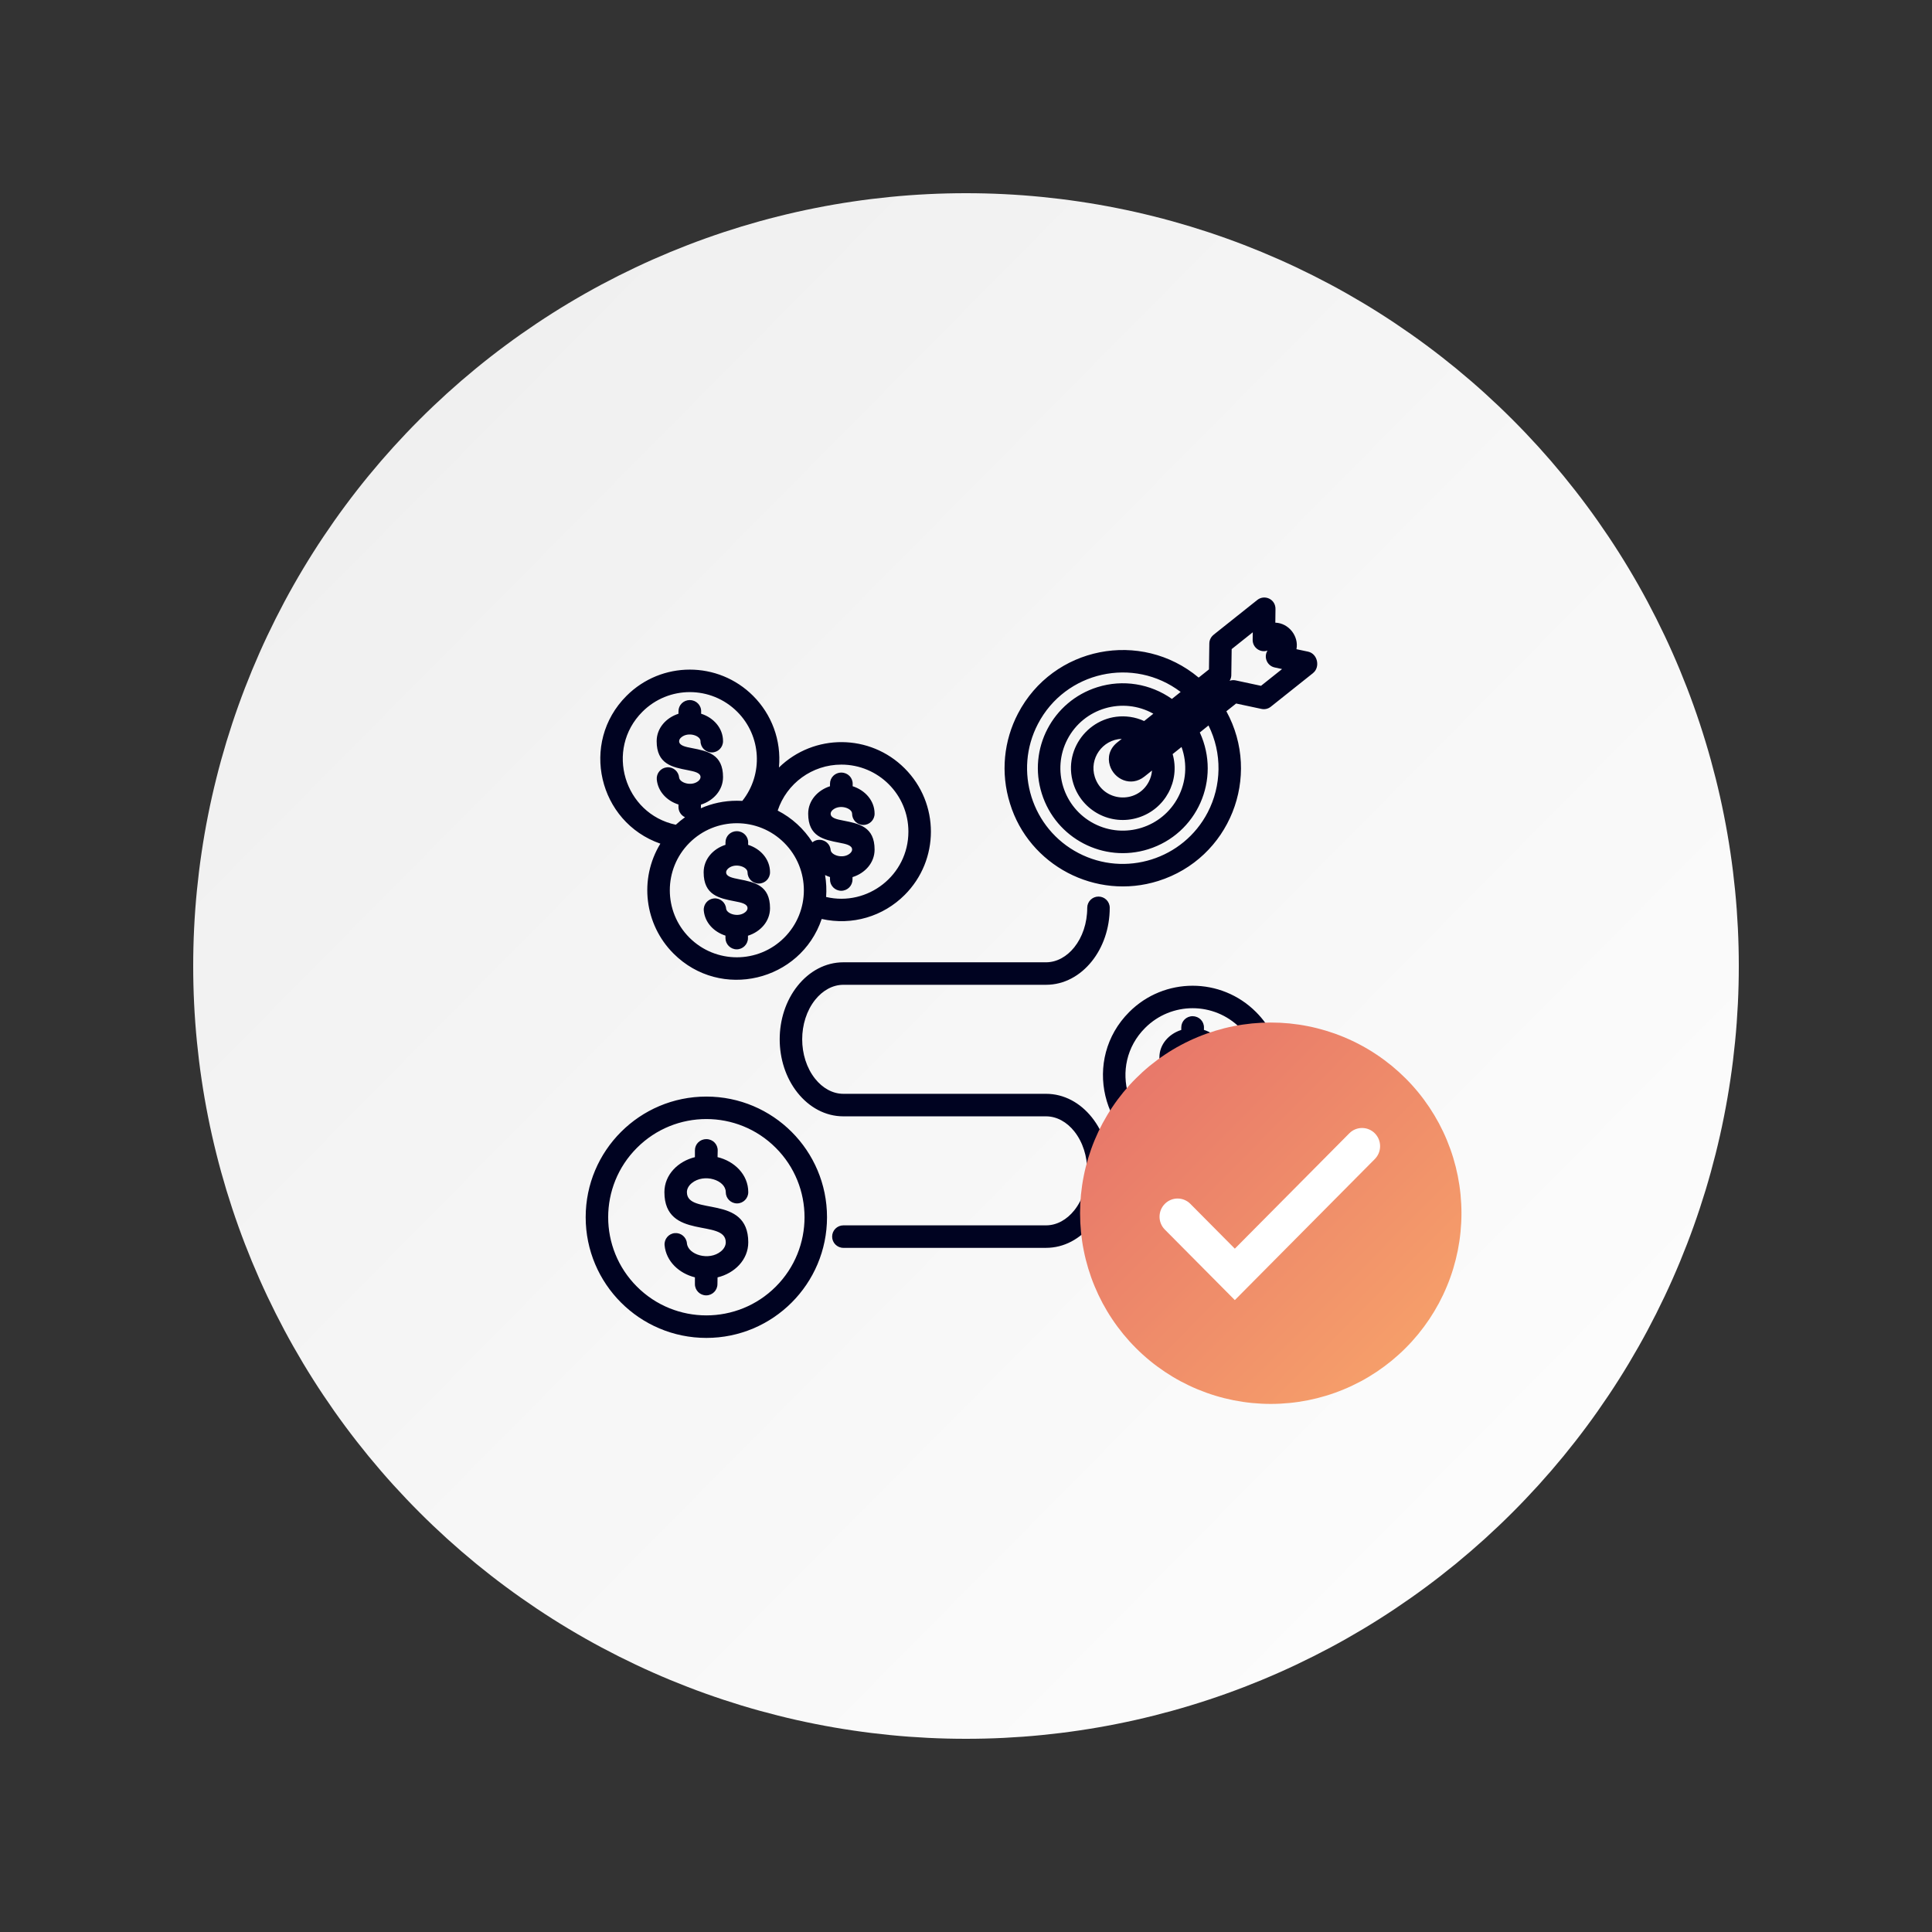 <svg xmlns="http://www.w3.org/2000/svg" xmlns:xlink="http://www.w3.org/1999/xlink" width="500" zoomAndPan="magnify" viewBox="0 0 375 375" height="500" preserveAspectRatio="xMidYMid meet" version="1.0"><rect x="0" y="0" width="375" height="375" fill="#333333" stroke="none"/><defs><clipPath id="0b0b07c64b"><path d="M 37.5 37.5 L 337.5 37.5 L 337.5 337.5 L 37.5 337.5 Z M 37.5 37.5 " clip-rule="nonzero"/></clipPath><clipPath id="55758a8ed8"><path d="M 337.5 187.5 C 337.5 189.953 337.441 192.41 337.32 194.859 C 337.199 197.312 337.02 199.758 336.777 202.203 C 336.535 204.645 336.238 207.082 335.875 209.508 C 335.516 211.938 335.098 214.355 334.617 216.762 C 334.141 219.172 333.602 221.566 333.004 223.945 C 332.406 226.328 331.754 228.695 331.043 231.043 C 330.328 233.391 329.559 235.723 328.73 238.035 C 327.906 240.344 327.02 242.633 326.082 244.902 C 325.141 247.172 324.148 249.414 323.098 251.633 C 322.047 253.852 320.945 256.043 319.789 258.211 C 318.633 260.375 317.422 262.508 316.16 264.617 C 314.898 266.723 313.586 268.793 312.219 270.836 C 310.855 272.875 309.445 274.883 307.98 276.855 C 306.52 278.828 305.008 280.762 303.453 282.66 C 301.895 284.555 300.293 286.414 298.645 288.234 C 296.992 290.051 295.301 291.832 293.566 293.566 C 291.832 295.301 290.055 296.992 288.234 298.645 C 286.414 300.293 284.555 301.895 282.66 303.453 C 280.762 305.008 278.828 306.52 276.855 307.98 C 274.883 309.445 272.875 310.855 270.836 312.219 C 268.793 313.586 266.723 314.898 264.617 316.16 C 262.508 317.422 260.375 318.633 258.211 319.789 C 256.043 320.945 253.852 322.047 251.633 323.098 C 249.414 324.148 247.172 325.141 244.902 326.082 C 242.633 327.02 240.344 327.906 238.035 328.73 C 235.723 329.559 233.391 330.328 231.043 331.039 C 228.695 331.754 226.328 332.406 223.945 333.004 C 221.566 333.602 219.172 334.141 216.762 334.617 C 214.355 335.098 211.938 335.516 209.508 335.875 C 207.082 336.238 204.645 336.535 202.203 336.777 C 199.758 337.02 197.312 337.199 194.859 337.32 C 192.41 337.441 189.953 337.5 187.5 337.5 C 185.047 337.5 182.59 337.441 180.141 337.32 C 177.688 337.199 175.242 337.02 172.797 336.777 C 170.355 336.535 167.918 336.238 165.492 335.875 C 163.062 335.516 160.645 335.098 158.238 334.617 C 155.828 334.141 153.434 333.602 151.055 333.004 C 148.672 332.406 146.305 331.754 143.957 331.043 C 141.609 330.328 139.277 329.559 136.965 328.73 C 134.656 327.906 132.367 327.02 130.098 326.082 C 127.828 325.141 125.586 324.148 123.367 323.098 C 121.148 322.047 118.957 320.945 116.789 319.789 C 114.625 318.633 112.488 317.422 110.383 316.16 C 108.277 314.898 106.207 313.586 104.164 312.219 C 102.125 310.855 100.117 309.445 98.145 307.98 C 96.172 306.52 94.238 305.008 92.34 303.453 C 90.445 301.895 88.586 300.293 86.766 298.645 C 84.945 296.992 83.168 295.301 81.434 293.566 C 79.699 291.832 78.008 290.051 76.355 288.234 C 74.707 286.414 73.105 284.555 71.547 282.66 C 69.992 280.762 68.48 278.828 67.02 276.855 C 65.555 274.883 64.145 272.875 62.781 270.836 C 61.414 268.793 60.102 266.723 58.84 264.617 C 57.578 262.508 56.367 260.375 55.211 258.211 C 54.055 256.043 52.953 253.852 51.902 251.633 C 50.852 249.414 49.859 247.172 48.918 244.902 C 47.98 242.633 47.094 240.344 46.27 238.035 C 45.441 235.723 44.672 233.391 43.957 231.043 C 43.246 228.695 42.59 226.328 41.996 223.945 C 41.398 221.566 40.859 219.172 40.383 216.762 C 39.902 214.355 39.484 211.938 39.125 209.508 C 38.762 207.082 38.465 204.645 38.223 202.203 C 37.98 199.758 37.801 197.312 37.68 194.859 C 37.559 192.41 37.5 189.953 37.5 187.5 C 37.5 185.047 37.559 182.59 37.68 180.141 C 37.801 177.688 37.98 175.242 38.223 172.797 C 38.465 170.355 38.762 167.918 39.125 165.492 C 39.484 163.062 39.902 160.645 40.383 158.238 C 40.859 155.828 41.398 153.434 41.996 151.055 C 42.59 148.672 43.246 146.305 43.957 143.957 C 44.672 141.609 45.441 139.277 46.27 136.965 C 47.094 134.656 47.98 132.367 48.918 130.098 C 49.859 127.828 50.852 125.586 51.902 123.367 C 52.953 121.148 54.055 118.957 55.211 116.789 C 56.367 114.625 57.578 112.488 58.84 110.383 C 60.102 108.277 61.414 106.207 62.781 104.164 C 64.145 102.125 65.555 100.117 67.02 98.145 C 68.48 96.172 69.992 94.238 71.547 92.34 C 73.105 90.445 74.707 88.586 76.355 86.766 C 78.008 84.945 79.699 83.168 81.434 81.434 C 83.168 79.699 84.945 78.008 86.766 76.355 C 88.586 74.707 90.445 73.105 92.34 71.547 C 94.238 69.992 96.172 68.48 98.145 67.02 C 100.117 65.555 102.125 64.145 104.164 62.781 C 106.207 61.414 108.277 60.102 110.383 58.84 C 112.488 57.578 114.625 56.367 116.789 55.211 C 118.957 54.055 121.148 52.953 123.367 51.902 C 125.586 50.852 127.828 49.859 130.098 48.918 C 132.367 47.98 134.656 47.094 136.965 46.27 C 139.277 45.441 141.609 44.672 143.957 43.957 C 146.305 43.246 148.672 42.59 151.055 41.996 C 153.434 41.398 155.828 40.859 158.238 40.383 C 160.645 39.902 163.062 39.484 165.492 39.125 C 167.918 38.762 170.355 38.465 172.797 38.223 C 175.242 37.98 177.688 37.801 180.141 37.68 C 182.59 37.559 185.047 37.5 187.5 37.5 C 189.953 37.5 192.41 37.559 194.859 37.68 C 197.312 37.801 199.758 37.98 202.203 38.223 C 204.645 38.465 207.082 38.762 209.508 39.125 C 211.938 39.484 214.355 39.902 216.762 40.383 C 219.172 40.859 221.566 41.398 223.945 41.996 C 226.328 42.59 228.695 43.246 231.043 43.957 C 233.391 44.672 235.723 45.441 238.035 46.27 C 240.344 47.094 242.633 47.98 244.902 48.918 C 247.172 49.859 249.414 50.852 251.633 51.902 C 253.852 52.953 256.043 54.055 258.211 55.211 C 260.375 56.367 262.508 57.578 264.617 58.84 C 266.723 60.102 268.793 61.414 270.836 62.781 C 272.875 64.145 274.883 65.555 276.855 67.02 C 278.828 68.48 280.762 69.992 282.66 71.547 C 284.555 73.105 286.414 74.707 288.234 76.355 C 290.055 78.008 291.832 79.699 293.566 81.434 C 295.301 83.168 296.992 84.945 298.645 86.766 C 300.293 88.586 301.895 90.445 303.453 92.34 C 305.008 94.238 306.52 96.172 307.98 98.145 C 309.445 100.117 310.855 102.125 312.219 104.164 C 313.586 106.207 314.898 108.277 316.16 110.383 C 317.422 112.488 318.633 114.625 319.789 116.789 C 320.945 118.957 322.047 121.148 323.098 123.367 C 324.148 125.586 325.141 127.828 326.082 130.098 C 327.02 132.367 327.906 134.656 328.73 136.965 C 329.559 139.277 330.328 141.609 331.039 143.957 C 331.754 146.305 332.406 148.672 333.004 151.055 C 333.602 153.434 334.141 155.828 334.617 158.238 C 335.098 160.645 335.516 163.062 335.875 165.492 C 336.238 167.918 336.535 170.355 336.777 172.797 C 337.02 175.242 337.199 177.688 337.32 180.141 C 337.441 182.59 337.5 185.047 337.5 187.5 Z M 337.5 187.5 " clip-rule="nonzero"/></clipPath><linearGradient x1="-0" gradientTransform="matrix(300, 0, 0, 300, 37.5, 37.5)" y1="-0" x2="1.005" gradientUnits="userSpaceOnUse" y2="0.995" id="532ad7d72d"><stop stop-opacity="1" stop-color="rgb(93.3%, 93.3%, 93.3%)" offset="0"/><stop stop-opacity="1" stop-color="rgb(93.402%, 93.402%, 93.402%)" offset="0.031"/><stop stop-opacity="1" stop-color="rgb(93.61%, 93.61%, 93.61%)" offset="0.062"/><stop stop-opacity="1" stop-color="rgb(93.816%, 93.816%, 93.816%)" offset="0.094"/><stop stop-opacity="1" stop-color="rgb(94.023%, 94.023%, 94.023%)" offset="0.125"/><stop stop-opacity="1" stop-color="rgb(94.231%, 94.231%, 94.231%)" offset="0.156"/><stop stop-opacity="1" stop-color="rgb(94.437%, 94.437%, 94.437%)" offset="0.188"/><stop stop-opacity="1" stop-color="rgb(94.644%, 94.644%, 94.644%)" offset="0.219"/><stop stop-opacity="1" stop-color="rgb(94.85%, 94.85%, 94.85%)" offset="0.25"/><stop stop-opacity="1" stop-color="rgb(95.058%, 95.058%, 95.058%)" offset="0.281"/><stop stop-opacity="1" stop-color="rgb(95.265%, 95.265%, 95.265%)" offset="0.312"/><stop stop-opacity="1" stop-color="rgb(95.471%, 95.471%, 95.471%)" offset="0.344"/><stop stop-opacity="1" stop-color="rgb(95.679%, 95.679%, 95.679%)" offset="0.375"/><stop stop-opacity="1" stop-color="rgb(95.885%, 95.885%, 95.885%)" offset="0.406"/><stop stop-opacity="1" stop-color="rgb(96.092%, 96.092%, 96.092%)" offset="0.438"/><stop stop-opacity="1" stop-color="rgb(96.3%, 96.3%, 96.3%)" offset="0.469"/><stop stop-opacity="1" stop-color="rgb(96.506%, 96.506%, 96.506%)" offset="0.498"/><stop stop-opacity="1" stop-color="rgb(96.609%, 96.609%, 96.609%)" offset="0.5"/><stop stop-opacity="1" stop-color="rgb(96.713%, 96.713%, 96.713%)" offset="0.502"/><stop stop-opacity="1" stop-color="rgb(96.817%, 96.817%, 96.817%)" offset="0.531"/><stop stop-opacity="1" stop-color="rgb(96.919%, 96.919%, 96.919%)" offset="0.562"/><stop stop-opacity="1" stop-color="rgb(97.127%, 97.127%, 97.127%)" offset="0.594"/><stop stop-opacity="1" stop-color="rgb(97.334%, 97.334%, 97.334%)" offset="0.625"/><stop stop-opacity="1" stop-color="rgb(97.54%, 97.54%, 97.54%)" offset="0.656"/><stop stop-opacity="1" stop-color="rgb(97.748%, 97.748%, 97.748%)" offset="0.688"/><stop stop-opacity="1" stop-color="rgb(97.954%, 97.954%, 97.954%)" offset="0.719"/><stop stop-opacity="1" stop-color="rgb(98.161%, 98.161%, 98.161%)" offset="0.75"/><stop stop-opacity="1" stop-color="rgb(98.369%, 98.369%, 98.369%)" offset="0.781"/><stop stop-opacity="1" stop-color="rgb(98.575%, 98.575%, 98.575%)" offset="0.812"/><stop stop-opacity="1" stop-color="rgb(98.782%, 98.782%, 98.782%)" offset="0.844"/><stop stop-opacity="1" stop-color="rgb(98.988%, 98.988%, 98.988%)" offset="0.875"/><stop stop-opacity="1" stop-color="rgb(99.196%, 99.196%, 99.196%)" offset="0.906"/><stop stop-opacity="1" stop-color="rgb(99.402%, 99.402%, 99.402%)" offset="0.938"/><stop stop-opacity="1" stop-color="rgb(99.609%, 99.609%, 99.609%)" offset="0.969"/><stop stop-opacity="1" stop-color="rgb(99.817%, 99.817%, 99.817%)" offset="1"/></linearGradient><clipPath id="a74ac38a10"><path d="M 113 115.312 L 259 115.312 L 259 260 L 113 260 Z M 113 115.312 " clip-rule="nonzero"/></clipPath><clipPath id="b351153a7a"><path d="M 209.641 198.473 L 283.891 198.473 L 283.891 272.723 L 209.641 272.723 Z M 209.641 198.473 " clip-rule="nonzero"/></clipPath><clipPath id="12d881ac18"><path d="M 283.668 235.484 C 283.668 236.695 283.605 237.906 283.488 239.113 C 283.371 240.32 283.191 241.516 282.957 242.707 C 282.719 243.895 282.426 245.07 282.074 246.23 C 281.723 247.391 281.312 248.531 280.848 249.648 C 280.387 250.77 279.867 251.863 279.297 252.934 C 278.723 254.004 278.102 255.039 277.43 256.047 C 276.754 257.055 276.035 258.027 275.266 258.965 C 274.496 259.902 273.684 260.801 272.824 261.656 C 271.969 262.516 271.07 263.328 270.133 264.098 C 269.195 264.867 268.223 265.586 267.215 266.262 C 266.207 266.934 265.172 267.559 264.102 268.129 C 263.031 268.699 261.938 269.219 260.816 269.68 C 259.699 270.145 258.559 270.555 257.398 270.906 C 256.238 271.258 255.062 271.551 253.875 271.789 C 252.684 272.023 251.488 272.203 250.281 272.32 C 249.074 272.438 247.863 272.5 246.652 272.5 C 245.441 272.5 244.23 272.438 243.023 272.32 C 241.82 272.203 240.621 272.023 239.434 271.789 C 238.242 271.551 237.066 271.258 235.91 270.906 C 234.75 270.555 233.609 270.145 232.488 269.68 C 231.367 269.219 230.273 268.699 229.203 268.129 C 228.137 267.559 227.098 266.934 226.09 266.262 C 225.082 265.586 224.109 264.867 223.172 264.098 C 222.234 263.328 221.336 262.516 220.48 261.656 C 219.621 260.801 218.809 259.902 218.039 258.965 C 217.273 258.027 216.551 257.055 215.879 256.047 C 215.203 255.039 214.582 254.004 214.008 252.934 C 213.438 251.863 212.922 250.77 212.457 249.648 C 211.992 248.531 211.586 247.391 211.234 246.23 C 210.883 245.07 210.586 243.895 210.352 242.707 C 210.113 241.516 209.938 240.32 209.816 239.113 C 209.699 237.906 209.641 236.695 209.641 235.484 C 209.641 234.273 209.699 233.062 209.816 231.855 C 209.938 230.652 210.113 229.453 210.352 228.266 C 210.586 227.074 210.883 225.902 211.234 224.742 C 211.586 223.582 211.992 222.441 212.457 221.32 C 212.922 220.199 213.438 219.105 214.008 218.035 C 214.582 216.969 215.203 215.93 215.879 214.922 C 216.551 213.914 217.273 212.941 218.039 212.004 C 218.809 211.066 219.621 210.168 220.48 209.312 C 221.336 208.457 222.234 207.641 223.172 206.871 C 224.109 206.105 225.082 205.383 226.09 204.711 C 227.098 204.035 228.137 203.414 229.203 202.844 C 230.273 202.27 231.367 201.754 232.488 201.289 C 233.609 200.824 234.75 200.418 235.91 200.066 C 237.066 199.715 238.242 199.418 239.434 199.184 C 240.621 198.945 241.82 198.77 243.023 198.648 C 244.23 198.531 245.441 198.473 246.652 198.473 C 247.863 198.473 249.074 198.531 250.281 198.648 C 251.488 198.77 252.684 198.945 253.875 199.184 C 255.062 199.418 256.238 199.715 257.398 200.066 C 258.559 200.418 259.699 200.824 260.816 201.289 C 261.938 201.754 263.031 202.27 264.102 202.844 C 265.172 203.414 266.207 204.035 267.215 204.711 C 268.223 205.383 269.195 206.105 270.133 206.871 C 271.07 207.641 271.969 208.457 272.824 209.312 C 273.684 210.168 274.496 211.066 275.266 212.004 C 276.035 212.941 276.754 213.914 277.43 214.922 C 278.102 215.93 278.723 216.969 279.297 218.035 C 279.867 219.105 280.387 220.199 280.848 221.32 C 281.312 222.441 281.723 223.582 282.074 224.742 C 282.426 225.902 282.719 227.074 282.957 228.266 C 283.191 229.453 283.371 230.652 283.488 231.855 C 283.605 233.062 283.668 234.273 283.668 235.484 Z M 283.668 235.484 " clip-rule="nonzero"/></clipPath><linearGradient x1="-0" gradientTransform="matrix(74.027, 0, 0, 74.027, 209.639, 198.471)" y1="-0" x2="1.005" gradientUnits="userSpaceOnUse" y2="0.995" id="62d133d266"><stop stop-opacity="1" stop-color="rgb(89.799%, 44.299%, 41.599%)" offset="0"/><stop stop-opacity="1" stop-color="rgb(89.859%, 44.463%, 41.599%)" offset="0.016"/><stop stop-opacity="1" stop-color="rgb(89.98%, 44.789%, 41.599%)" offset="0.031"/><stop stop-opacity="1" stop-color="rgb(90.1%, 45.117%, 41.599%)" offset="0.047"/><stop stop-opacity="1" stop-color="rgb(90.221%, 45.445%, 41.599%)" offset="0.062"/><stop stop-opacity="1" stop-color="rgb(90.341%, 45.772%, 41.599%)" offset="0.078"/><stop stop-opacity="1" stop-color="rgb(90.46%, 46.1%, 41.599%)" offset="0.094"/><stop stop-opacity="1" stop-color="rgb(90.581%, 46.426%, 41.599%)" offset="0.109"/><stop stop-opacity="1" stop-color="rgb(90.701%, 46.754%, 41.599%)" offset="0.125"/><stop stop-opacity="1" stop-color="rgb(90.822%, 47.081%, 41.599%)" offset="0.141"/><stop stop-opacity="1" stop-color="rgb(90.942%, 47.409%, 41.599%)" offset="0.156"/><stop stop-opacity="1" stop-color="rgb(91.063%, 47.736%, 41.599%)" offset="0.172"/><stop stop-opacity="1" stop-color="rgb(91.183%, 48.064%, 41.599%)" offset="0.188"/><stop stop-opacity="1" stop-color="rgb(91.304%, 48.39%, 41.599%)" offset="0.203"/><stop stop-opacity="1" stop-color="rgb(91.425%, 48.718%, 41.599%)" offset="0.219"/><stop stop-opacity="1" stop-color="rgb(91.545%, 49.045%, 41.599%)" offset="0.234"/><stop stop-opacity="1" stop-color="rgb(91.666%, 49.373%, 41.599%)" offset="0.25"/><stop stop-opacity="1" stop-color="rgb(91.786%, 49.699%, 41.599%)" offset="0.266"/><stop stop-opacity="1" stop-color="rgb(91.907%, 50.027%, 41.599%)" offset="0.281"/><stop stop-opacity="1" stop-color="rgb(92.027%, 50.354%, 41.599%)" offset="0.297"/><stop stop-opacity="1" stop-color="rgb(92.146%, 50.682%, 41.599%)" offset="0.312"/><stop stop-opacity="1" stop-color="rgb(92.267%, 51.009%, 41.599%)" offset="0.328"/><stop stop-opacity="1" stop-color="rgb(92.387%, 51.337%, 41.599%)" offset="0.344"/><stop stop-opacity="1" stop-color="rgb(92.508%, 51.665%, 41.599%)" offset="0.359"/><stop stop-opacity="1" stop-color="rgb(92.628%, 51.991%, 41.599%)" offset="0.375"/><stop stop-opacity="1" stop-color="rgb(92.749%, 52.319%, 41.599%)" offset="0.391"/><stop stop-opacity="1" stop-color="rgb(92.87%, 52.646%, 41.599%)" offset="0.406"/><stop stop-opacity="1" stop-color="rgb(92.99%, 52.974%, 41.599%)" offset="0.422"/><stop stop-opacity="1" stop-color="rgb(93.111%, 53.3%, 41.599%)" offset="0.438"/><stop stop-opacity="1" stop-color="rgb(93.231%, 53.629%, 41.599%)" offset="0.453"/><stop stop-opacity="1" stop-color="rgb(93.352%, 53.955%, 41.599%)" offset="0.469"/><stop stop-opacity="1" stop-color="rgb(93.472%, 54.283%, 41.599%)" offset="0.484"/><stop stop-opacity="1" stop-color="rgb(93.593%, 54.61%, 41.599%)" offset="0.498"/><stop stop-opacity="1" stop-color="rgb(93.654%, 54.774%, 41.599%)" offset="0.5"/><stop stop-opacity="1" stop-color="rgb(93.713%, 54.938%, 41.599%)" offset="0.502"/><stop stop-opacity="1" stop-color="rgb(93.774%, 55.101%, 41.599%)" offset="0.516"/><stop stop-opacity="1" stop-color="rgb(93.834%, 55.264%, 41.599%)" offset="0.531"/><stop stop-opacity="1" stop-color="rgb(93.953%, 55.592%, 41.599%)" offset="0.547"/><stop stop-opacity="1" stop-color="rgb(94.073%, 55.919%, 41.599%)" offset="0.562"/><stop stop-opacity="1" stop-color="rgb(94.194%, 56.247%, 41.599%)" offset="0.578"/><stop stop-opacity="1" stop-color="rgb(94.315%, 56.573%, 41.599%)" offset="0.594"/><stop stop-opacity="1" stop-color="rgb(94.435%, 56.902%, 41.599%)" offset="0.609"/><stop stop-opacity="1" stop-color="rgb(94.556%, 57.228%, 41.599%)" offset="0.625"/><stop stop-opacity="1" stop-color="rgb(94.676%, 57.556%, 41.599%)" offset="0.641"/><stop stop-opacity="1" stop-color="rgb(94.797%, 57.884%, 41.599%)" offset="0.656"/><stop stop-opacity="1" stop-color="rgb(94.917%, 58.211%, 41.599%)" offset="0.672"/><stop stop-opacity="1" stop-color="rgb(95.038%, 58.539%, 41.599%)" offset="0.688"/><stop stop-opacity="1" stop-color="rgb(95.158%, 58.865%, 41.599%)" offset="0.703"/><stop stop-opacity="1" stop-color="rgb(95.279%, 59.193%, 41.599%)" offset="0.719"/><stop stop-opacity="1" stop-color="rgb(95.399%, 59.52%, 41.599%)" offset="0.734"/><stop stop-opacity="1" stop-color="rgb(95.52%, 59.848%, 41.599%)" offset="0.75"/><stop stop-opacity="1" stop-color="rgb(95.639%, 60.175%, 41.599%)" offset="0.766"/><stop stop-opacity="1" stop-color="rgb(95.76%, 60.503%, 41.599%)" offset="0.781"/><stop stop-opacity="1" stop-color="rgb(95.88%, 60.829%, 41.599%)" offset="0.797"/><stop stop-opacity="1" stop-color="rgb(96.001%, 61.157%, 41.599%)" offset="0.812"/><stop stop-opacity="1" stop-color="rgb(96.121%, 61.484%, 41.599%)" offset="0.828"/><stop stop-opacity="1" stop-color="rgb(96.242%, 61.812%, 41.599%)" offset="0.844"/><stop stop-opacity="1" stop-color="rgb(96.362%, 62.138%, 41.599%)" offset="0.859"/><stop stop-opacity="1" stop-color="rgb(96.483%, 62.466%, 41.599%)" offset="0.875"/><stop stop-opacity="1" stop-color="rgb(96.603%, 62.793%, 41.599%)" offset="0.891"/><stop stop-opacity="1" stop-color="rgb(96.724%, 63.121%, 41.599%)" offset="0.906"/><stop stop-opacity="1" stop-color="rgb(96.844%, 63.448%, 41.599%)" offset="0.922"/><stop stop-opacity="1" stop-color="rgb(96.965%, 63.776%, 41.599%)" offset="0.938"/><stop stop-opacity="1" stop-color="rgb(97.086%, 64.104%, 41.599%)" offset="0.953"/><stop stop-opacity="1" stop-color="rgb(97.206%, 64.43%, 41.599%)" offset="0.969"/><stop stop-opacity="1" stop-color="rgb(97.325%, 64.758%, 41.599%)" offset="0.984"/><stop stop-opacity="1" stop-color="rgb(97.446%, 65.085%, 41.599%)" offset="1"/></linearGradient><clipPath id="ce7006a3b1"><path d="M 225 218.598 L 268 218.598 L 268 252.348 L 225 252.348 Z M 225 218.598 " clip-rule="nonzero"/></clipPath></defs><g clip-path="url(#0b0b07c64b)"><g clip-path="url(#55758a8ed8)"><path fill="url(#532ad7d72d)" d="M 37.5 37.5 L 37.5 337.5 L 337.5 337.5 L 337.5 37.5 Z M 37.5 37.5 " fill-rule="nonzero"/></g></g><g clip-path="url(#a74ac38a10)"><path fill="#000321" d="M 163.699 191.148 C 161.602 191.148 159.66 192.266 158.219 194.066 C 154.867 198.277 154.867 205.184 158.219 209.391 C 159.66 211.195 161.605 212.309 163.699 212.309 L 203.035 212.309 C 206.539 212.309 209.68 214.059 211.934 216.887 C 216.562 222.684 216.562 231.836 211.934 237.625 C 209.68 240.457 206.539 242.207 203.035 242.207 L 163.699 242.207 C 162.496 242.207 161.516 241.23 161.516 240.023 C 161.516 238.816 162.496 237.84 163.699 237.84 L 203.035 237.84 C 205.141 237.84 207.086 236.723 208.52 234.922 C 211.871 230.723 211.871 223.805 208.52 219.598 C 207.09 217.801 205.141 216.68 203.035 216.68 L 163.699 216.68 C 160.203 216.68 157.059 214.93 154.801 212.098 C 150.184 206.305 150.184 197.152 154.801 191.363 C 157.059 188.531 160.203 186.781 163.699 186.781 L 203.035 186.781 C 205.141 186.781 207.086 185.66 208.52 183.867 C 210.078 181.918 211.031 179.203 211.031 176.195 C 211.031 174.996 212.016 174.023 213.215 174.023 C 214.426 174.023 215.398 174.996 215.398 176.195 C 215.398 180.223 214.074 183.891 211.934 186.57 C 209.68 189.398 206.539 191.148 203.035 191.148 Z M 136.605 176.754 C 136.496 175.547 137.379 174.496 138.574 174.383 C 139.77 174.273 140.832 175.156 140.938 176.352 C 141.035 177.391 143.332 178.133 144.652 177.051 C 144.926 176.832 145.094 176.555 145.094 176.281 C 145.094 175.422 143.855 175.176 142.609 174.938 C 139.594 174.352 136.578 173.762 136.578 169.312 C 136.578 166.746 138.434 164.738 140.816 163.98 L 140.816 163.512 C 140.816 162.293 141.781 161.328 143.043 161.328 L 143.043 161.336 C 144.281 161.348 145.246 162.344 145.219 163.555 L 145.207 163.98 C 147.594 164.73 149.461 166.746 149.461 169.312 C 149.461 170.516 148.488 171.496 147.277 171.496 C 146.074 171.496 145.094 170.512 145.094 169.312 C 145.094 168.223 142.73 167.438 141.387 168.535 C 141.113 168.766 140.941 169.039 140.941 169.312 C 140.941 170.168 142.184 170.406 143.43 170.656 C 146.445 171.238 149.461 171.832 149.461 176.281 C 149.461 178.855 147.574 180.871 145.18 181.621 L 145.18 182.082 C 145.18 183.281 144.195 184.266 142.996 184.266 C 141.797 184.266 140.812 183.281 140.812 182.082 L 140.812 181.605 C 138.602 180.898 136.824 179.113 136.605 176.754 Z M 143.023 155.422 C 143.375 155.422 143.73 155.43 144.086 155.449 C 148.18 150.293 147.793 142.848 143.098 138.152 C 138.012 133.066 129.777 133.066 124.691 138.152 C 117.379 145.465 121.156 157.961 131.176 160.082 C 131.738 159.562 132.332 159.074 132.961 158.625 C 132.211 158.277 131.691 157.52 131.691 156.633 L 131.691 156.156 C 129.477 155.457 127.703 153.664 127.48 151.301 C 127.375 150.105 128.25 149.047 129.453 148.938 C 130.648 148.824 131.707 149.711 131.816 150.91 C 131.91 151.938 134.211 152.688 135.531 151.609 C 135.805 151.379 135.973 151.105 135.973 150.832 C 135.973 149.977 134.734 149.738 133.488 149.488 C 130.469 148.906 127.457 148.312 127.457 143.863 C 127.457 141.309 129.312 139.301 131.691 138.539 L 131.691 138.062 C 131.691 136.852 132.656 135.879 133.922 135.879 L 133.922 135.891 C 135.148 135.898 136.125 136.898 136.094 138.105 L 136.086 138.531 C 138.473 139.285 140.34 141.301 140.34 143.863 C 140.34 145.074 139.363 146.047 138.152 146.047 C 136.949 146.047 135.969 145.074 135.969 143.863 C 135.969 142.773 133.609 141.996 132.266 143.094 C 131.988 143.312 131.82 143.59 131.82 143.863 C 131.82 144.723 133.059 144.969 134.309 145.207 C 137.324 145.793 140.34 146.383 140.34 150.832 C 140.34 153.406 138.453 155.422 136.059 156.176 L 136.039 156.883 C 138.176 155.941 140.539 155.422 143.023 155.422 Z M 150.949 157.332 C 153.707 158.746 156.035 160.879 157.695 163.488 C 159.012 162.418 161.066 163.223 161.227 164.98 C 161.32 166.016 163.621 166.758 164.941 165.68 C 165.215 165.457 165.395 165.176 165.395 164.902 C 165.395 164.047 164.145 163.805 162.906 163.566 C 159.883 162.977 156.867 162.391 156.867 157.934 C 156.867 155.379 158.723 153.371 161.102 152.609 L 161.102 152.133 C 161.102 150.922 162.066 149.949 163.332 149.949 L 163.332 149.961 C 164.57 149.969 165.535 150.969 165.504 152.18 L 165.496 152.605 C 167.883 153.367 169.758 155.371 169.758 157.938 C 169.758 159.148 168.773 160.121 167.574 160.121 C 166.363 160.121 165.391 159.148 165.391 157.938 C 165.391 156.855 163.02 156.07 161.676 157.168 C 161.398 157.387 161.23 157.672 161.23 157.938 C 161.23 158.805 162.48 159.043 163.719 159.281 C 166.734 159.875 169.758 160.457 169.758 164.906 C 169.758 167.488 167.875 169.504 165.477 170.246 L 165.469 170.715 C 165.469 171.918 164.496 172.898 163.285 172.898 C 162.078 172.898 161.102 171.918 161.102 170.715 L 161.102 170.238 C 160.773 170.133 160.453 169.996 160.145 169.848 C 160.387 171.246 160.453 172.68 160.348 174.102 C 168.414 175.996 176.32 169.875 176.32 161.418 C 176.32 154.238 170.492 148.41 163.309 148.41 C 157.633 148.41 152.688 152.062 150.949 157.332 Z M 159.492 178.371 C 155.387 190.484 139.875 194.234 130.73 185.086 C 125.074 179.434 123.992 170.609 128.176 163.754 C 116.16 159.57 112.508 144.156 121.605 135.066 C 128.391 128.273 139.391 128.273 146.18 135.066 C 149.746 138.629 151.691 143.652 151.195 148.969 C 158.004 142.344 168.871 142.406 175.594 149.137 C 182.387 155.918 182.387 166.93 175.594 173.711 C 171.43 177.875 165.434 179.699 159.492 178.371 Z M 152.223 163.602 C 147.137 158.516 138.902 158.516 133.816 163.602 C 128.742 168.68 128.742 176.922 133.816 181.996 C 138.902 187.082 147.137 187.082 152.223 181.996 C 157.297 176.922 157.297 168.68 152.223 163.602 Z M 234.605 237.746 C 234.5 236.551 235.383 235.492 236.578 235.387 C 237.773 235.281 238.832 236.164 238.938 237.359 C 239.035 238.398 241.344 239.145 242.672 238.066 C 242.945 237.836 243.113 237.559 243.113 237.289 C 243.113 236.422 241.867 236.176 240.621 235.934 C 237.605 235.344 234.582 234.758 234.582 230.301 C 234.582 227.734 236.445 225.727 238.828 224.969 L 238.828 224.492 C 238.828 223.281 239.789 222.309 241.055 222.309 L 241.055 222.316 C 242.293 222.328 243.258 223.324 243.23 224.539 L 243.219 224.961 C 245.605 225.723 247.48 227.73 247.48 230.305 C 247.48 231.516 246.508 232.488 245.297 232.488 C 244.098 232.488 243.113 231.516 243.113 230.305 C 243.113 229.215 240.742 228.43 239.391 229.527 C 239.117 229.758 238.949 230.031 238.949 230.305 C 238.949 231.172 240.195 231.406 241.441 231.656 C 244.457 232.242 247.48 232.832 247.48 237.293 C 247.48 239.867 245.598 241.891 243.191 242.633 L 243.191 243.102 C 243.191 244.305 242.207 245.285 241.008 245.285 C 239.805 245.285 238.824 244.301 238.824 243.102 L 238.824 242.625 C 236.605 241.914 234.828 240.117 234.605 237.746 Z M 241.027 216.391 C 241.371 216.391 241.707 216.398 242.035 216.414 C 245.809 211.242 245.254 204.051 240.707 199.516 C 235.613 194.418 227.363 194.418 222.27 199.516 C 214.957 206.828 218.707 219.324 228.715 221.488 L 230.449 219.969 C 229.75 219.605 229.285 218.871 229.285 218.039 L 229.285 217.555 C 227.07 216.844 225.285 215.051 225.066 212.688 C 224.961 211.496 225.844 210.434 227.039 210.328 C 228.23 210.223 229.293 211.098 229.398 212.301 C 229.496 213.336 231.805 214.086 233.129 213 C 233.406 212.777 233.574 212.492 233.574 212.223 C 233.574 211.363 232.324 211.117 231.082 210.875 C 228.062 210.285 225.039 209.699 225.039 205.242 C 225.039 202.68 226.906 200.664 229.285 199.91 L 229.285 199.426 C 229.285 198.215 230.25 197.238 231.516 197.238 L 231.516 197.25 C 232.754 197.258 233.715 198.258 233.688 199.469 L 233.68 199.902 C 236.066 200.652 237.941 202.668 237.941 205.242 C 237.941 206.445 236.969 207.426 235.758 207.426 C 234.555 207.426 233.574 206.445 233.574 205.242 C 233.574 204.145 231.203 203.359 229.852 204.465 C 229.578 204.688 229.41 204.973 229.41 205.242 C 229.41 206.109 230.656 206.348 231.902 206.586 C 234.926 207.18 237.941 207.773 237.941 212.223 C 237.941 214.805 236.055 216.82 233.652 217.57 L 233.652 218.023 C 235.887 216.973 238.395 216.391 241.027 216.391 Z M 246.633 217.309 C 258.758 221.43 262.492 236.953 253.336 246.105 C 246.547 252.898 235.516 252.898 228.727 246.105 C 223.207 240.586 222.012 232.027 225.887 225.211 C 213.762 221.086 210.027 205.586 219.18 196.434 C 225.973 189.629 237 189.629 243.793 196.434 C 249.332 201.957 250.5 210.488 246.633 217.309 Z M 250.25 224.57 C 245.156 219.477 236.91 219.477 231.812 224.57 C 226.719 229.664 226.719 237.922 231.812 243.008 C 236.91 248.102 245.156 248.102 250.25 243.008 C 255.348 237.922 255.348 229.664 250.25 224.57 Z M 128.996 241.711 C 128.891 240.516 129.773 239.453 130.969 239.348 C 132.164 239.242 133.227 240.117 133.332 241.32 C 133.535 243.547 137.609 244.797 139.934 242.887 C 140.508 242.418 140.871 241.789 140.871 241.137 C 140.871 236.457 128.961 240.836 128.961 231.398 C 128.961 227.984 131.641 225.395 134.883 224.605 L 134.883 223.281 C 134.883 222.07 135.848 221.098 137.129 221.098 L 137.129 221.105 C 138.371 221.117 139.332 222.113 139.305 223.324 L 139.277 224.598 C 142.531 225.375 145.238 227.969 145.238 231.398 C 145.238 232.602 144.266 233.582 143.055 233.582 C 141.855 233.582 140.871 232.602 140.871 231.398 C 140.871 229.047 136.664 227.684 134.273 229.641 C 133.691 230.117 133.328 230.734 133.328 231.398 C 133.328 236.07 145.238 231.691 145.238 241.137 C 145.238 244.566 142.535 247.156 139.277 247.938 L 139.254 249.246 C 139.254 250.457 138.27 251.43 137.07 251.43 C 135.867 251.43 134.883 250.457 134.883 249.246 L 134.883 247.93 C 131.863 247.184 129.297 244.875 128.996 241.711 Z M 137.105 212.844 C 150.035 212.844 160.523 223.332 160.523 236.258 C 160.523 249.195 150.035 259.688 137.105 259.688 C 124.168 259.688 113.68 249.195 113.68 236.258 C 113.68 223.332 124.168 212.844 137.105 212.844 Z M 150.578 222.793 C 143.141 215.344 131.07 215.344 123.633 222.793 C 116.184 230.23 116.184 242.301 123.633 249.738 C 131.07 257.176 143.141 257.176 150.578 249.738 C 158.02 242.301 158.02 230.23 150.578 222.793 Z M 247.422 129.555 C 245.953 129.246 245.219 127.555 246.023 126.273 C 244.609 126.762 243.121 125.699 243.141 124.188 L 243.16 122.727 L 239.066 125.988 L 238.996 130.883 C 239.02 131.316 238.906 131.758 238.676 132.137 C 239.039 132.012 239.438 131.977 239.836 132.062 L 244.762 133.117 L 248.848 129.863 Z M 251.641 126.008 L 253.895 126.484 C 255.77 126.887 256.281 129.508 254.867 130.633 L 254.867 130.641 L 246.66 137.176 C 246.141 137.594 245.465 137.734 244.859 137.602 L 239.93 136.551 L 238.039 138.055 C 244.969 150.727 238.684 166.629 224.816 170.996 C 212.684 174.816 199.727 167.965 196.047 155.988 C 194.148 149.949 194.871 143.707 197.586 138.508 C 204.367 125.48 221.438 122.137 232.66 131.52 L 234.66 129.93 L 234.73 124.906 C 234.73 124.227 235.059 123.617 235.547 123.227 L 235.547 123.215 L 244.043 116.449 C 245.441 115.336 247.66 116.281 247.57 118.316 L 247.539 120.859 C 250.117 120.934 252.141 123.469 251.641 126.008 Z M 234.57 140.812 L 232.883 142.168 C 237.078 151.301 232.336 161.863 222.883 164.832 C 214.195 167.566 204.945 162.734 202.215 154.051 C 199.469 145.367 204.301 136.117 212.992 133.383 C 217.973 131.816 223.293 132.715 227.469 135.66 L 229.164 134.305 C 220.031 127.379 206.789 130.281 201.457 140.523 C 196.719 149.613 200.246 160.844 209.34 165.582 C 218.43 170.324 229.672 166.785 234.41 157.695 C 237.109 152.512 237.262 146.227 234.57 140.812 Z M 229.336 144.988 L 227.609 146.367 C 229.098 151.59 226.152 157.059 220.945 158.691 C 215.648 160.363 210.012 157.418 208.344 152.121 C 206.117 145.047 212.086 138.113 219.352 139.148 C 220.297 139.285 221.219 139.555 222.078 139.953 L 223.863 138.531 C 217.93 135.207 210.359 137.418 207.188 143.5 C 204.102 149.434 206.398 156.758 212.332 159.852 C 218.266 162.945 225.59 160.648 228.684 154.715 C 230.203 151.797 230.523 148.305 229.336 144.988 Z M 223.605 149.559 L 222.129 150.734 C 219.492 152.828 216.215 151.23 215.414 148.559 C 214.965 147.062 215.285 145.367 216.855 144.109 L 217.734 143.41 C 213.961 143.551 211.367 147.266 212.508 150.82 C 214.055 155.66 220.652 156.195 222.977 151.742 C 223.332 151.062 223.543 150.328 223.605 149.559 Z M 223.605 149.559 " fill-opacity="1" fill-rule="nonzero"/></g><g clip-path="url(#b351153a7a)"><g clip-path="url(#12d881ac18)"><path fill="url(#62d133d266)" d="M 209.641 198.473 L 209.641 272.5 L 283.668 272.5 L 283.668 198.473 Z M 209.641 198.473 " fill-rule="nonzero"/></g></g><g clip-path="url(#ce7006a3b1)"><path fill="#ffffff" d="M 266.852 219.977 C 265.484 218.598 263.266 218.598 261.898 219.977 L 239.68 242.367 L 231.047 233.668 C 229.676 232.289 227.461 232.289 226.094 233.668 C 224.723 235.047 224.723 237.281 226.094 238.66 L 237.203 249.852 L 239.68 252.348 L 242.156 249.852 L 266.852 224.969 C 268.219 223.59 268.219 221.355 266.852 219.977 " fill-opacity="1" fill-rule="nonzero"/></g></svg>